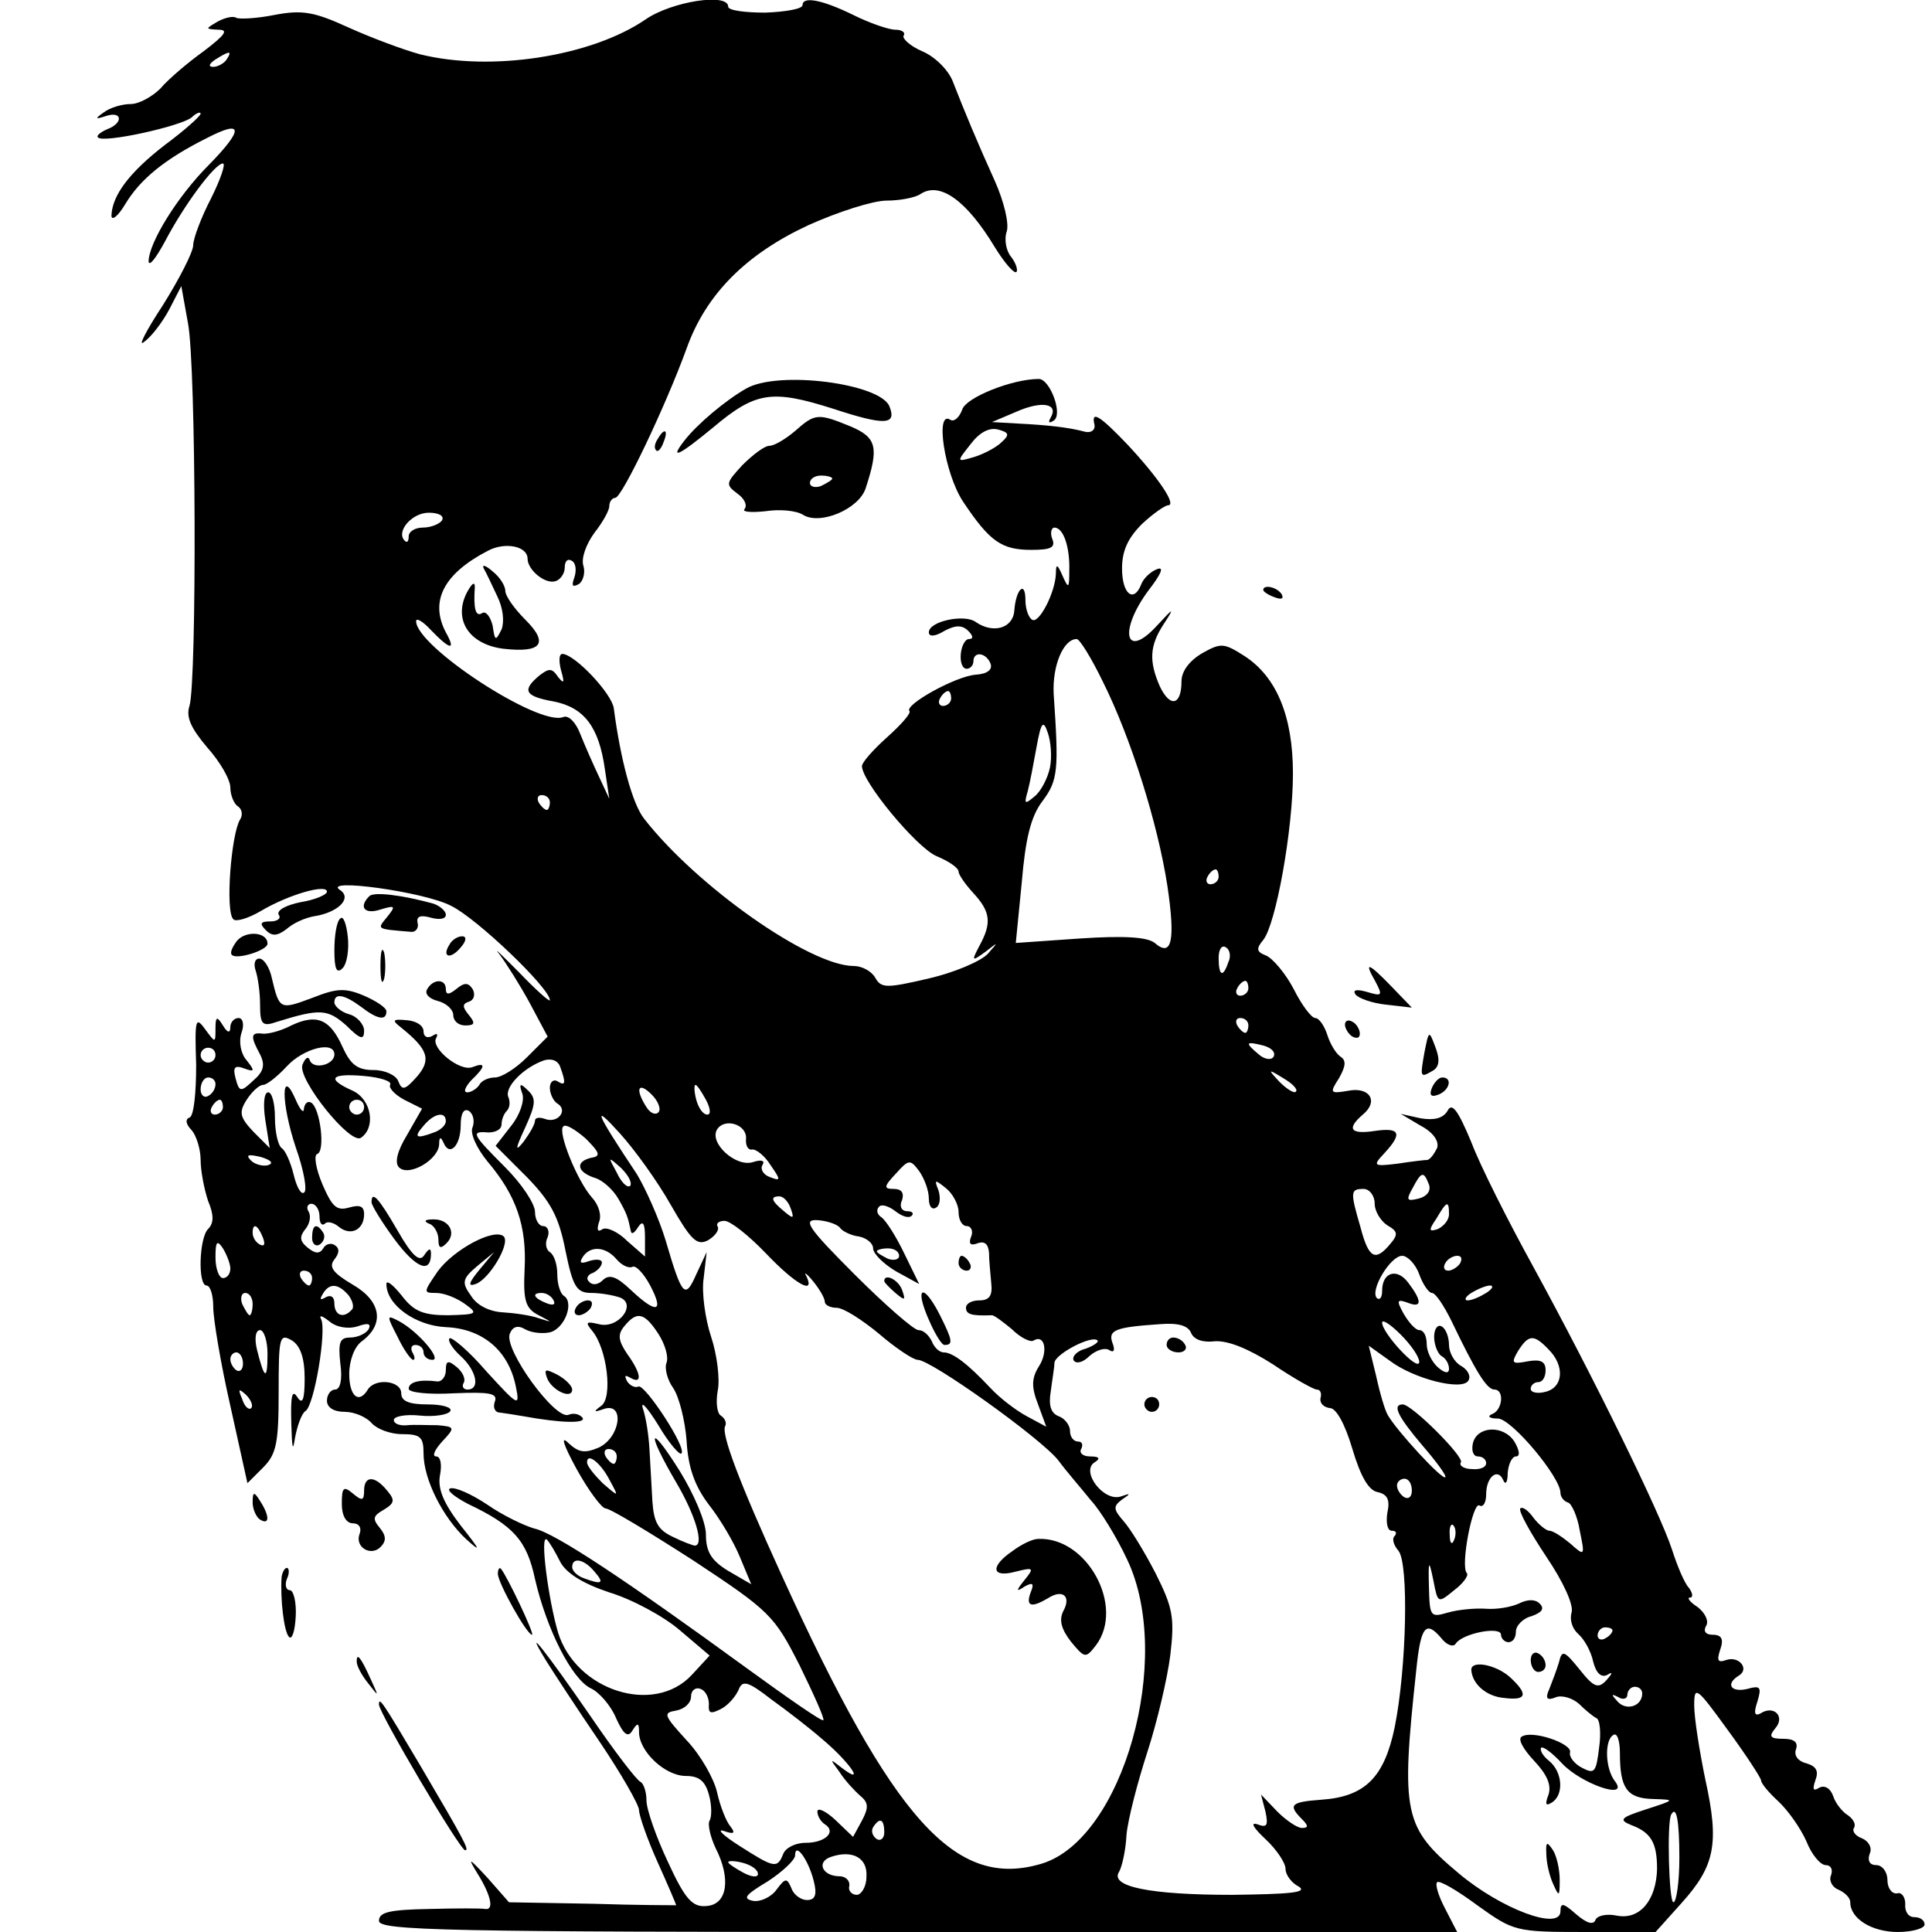 <?xml version="1.0" standalone="no"?>
<!DOCTYPE svg PUBLIC "-//W3C//DTD SVG 20010904//EN"
 "http://www.w3.org/TR/2001/REC-SVG-20010904/DTD/svg10.dtd">
<svg version="1.0" xmlns="http://www.w3.org/2000/svg"
 width="260pt" height="260pt" viewBox="0 0 260 260"
 preserveAspectRatio="xMidYMid meet">
<g transform="translate(0,260) scale(0.1,-0.1)"
fill="#000000" stroke="none">
<path d="M869 2574 c-73 -50 -208 -71 -304 -47 -22 6 -65 22 -96 36 -46 21
-62 24 -99 17 -25 -5 -48 -6 -52 -4 -4 3 -16 0 -25 -5 -17 -10 -17 -10 1 -11
14 0 9 -7 -20 -29 -21 -15 -48 -38 -58 -50 -11 -11 -29 -21 -40 -21 -12 0 -28
-5 -36 -11 -13 -9 -12 -10 3 -5 22 7 23 -10 1 -18 -9 -4 -15 -9 -12 -11 7 -8
111 15 126 27 6 6 12 8 12 5 0 -3 -21 -22 -48 -42 -48 -37 -71 -68 -72 -95 0
-8 9 -1 19 16 20 33 53 60 109 88 50 26 50 12 3 -36 -42 -42 -81 -105 -81
-130 1 -7 10 5 22 27 25 48 67 105 78 105 4 0 -3 -21 -16 -47 -13 -25 -24 -54
-24 -63 0 -9 -19 -46 -41 -81 -23 -35 -34 -57 -25 -49 10 7 25 27 34 44 l16
31 9 -50 c11 -57 12 -482 2 -515 -5 -15 2 -30 24 -56 17 -19 31 -43 31 -54 0
-10 5 -22 10 -25 6 -4 7 -12 3 -18 -12 -20 -20 -124 -9 -134 3 -4 20 1 37 11
37 22 89 37 89 26 0 -4 -16 -11 -35 -14 -20 -4 -33 -11 -30 -17 4 -5 -2 -9
-11 -9 -14 0 -15 -3 -6 -12 8 -8 15 -8 28 2 9 8 25 15 37 17 32 5 51 24 35 35
-27 17 113 -2 149 -21 35 -17 133 -111 133 -127 0 -3 -19 14 -42 38 -24 24
-35 35 -26 24 9 -12 28 -42 41 -66 l24 -45 -28 -28 c-15 -15 -34 -27 -43 -27
-8 0 -18 -4 -21 -10 -3 -5 -11 -10 -16 -10 -6 0 -3 7 5 16 20 19 20 25 2 18
-17 -7 -57 26 -49 39 3 6 1 7 -5 3 -7 -4 -12 -1 -12 6 0 8 -10 14 -22 15 -20
2 -21 0 -8 -10 36 -29 41 -43 21 -66 -16 -18 -20 -19 -25 -6 -3 8 -18 15 -33
15 -22 0 -31 7 -42 31 -17 38 -35 45 -69 29 -15 -8 -33 -12 -39 -11 -16 2 -16
-4 -3 -28 7 -14 5 -23 -9 -35 -17 -16 -19 -16 -24 3 -4 15 -1 18 12 13 14 -5
14 -3 3 11 -8 9 -11 25 -7 37 4 11 2 20 -4 20 -6 0 -11 -6 -11 -12 0 -9 -4 -8
-10 2 -8 13 -10 12 -10 -4 0 -20 0 -20 -14 -1 -13 18 -14 13 -12 -48 0 -37 -3
-69 -9 -71 -6 -2 -5 -9 3 -17 6 -7 12 -25 12 -40 0 -15 5 -40 10 -55 8 -19 8
-30 0 -38 -12 -12 -14 -76 -2 -76 5 0 9 -13 9 -29 0 -16 10 -76 23 -133 l23
-104 21 21 c18 18 21 33 21 101 0 75 1 80 18 70 11 -7 17 -23 17 -51 0 -29 -3
-36 -10 -25 -7 11 -9 1 -8 -35 1 -34 2 -40 5 -20 3 16 9 33 14 36 12 7 29 110
21 124 -3 6 2 4 11 -3 9 -8 25 -11 38 -7 14 5 19 4 15 -4 -4 -6 -15 -11 -25
-11 -14 0 -16 -7 -13 -35 3 -21 0 -35 -7 -35 -6 0 -11 -7 -11 -15 0 -9 9 -15
24 -15 13 0 29 -7 36 -15 7 -8 25 -15 41 -15 25 0 29 -4 29 -26 0 -35 26 -86
57 -115 21 -19 20 -16 -7 18 -23 30 -31 49 -28 67 3 15 1 26 -5 26 -6 0 -2 9
8 20 18 19 17 20 -6 22 -13 0 -32 1 -41 0 -10 -1 -18 2 -18 7 0 5 16 8 35 6
19 -2 38 1 41 6 3 5 -11 9 -30 9 -25 0 -36 4 -36 15 0 17 -35 21 -45 5 -12
-20 -25 -9 -25 21 0 18 7 37 17 44 31 23 26 54 -12 76 -27 16 -33 24 -25 34 7
9 7 15 1 19 -5 4 -13 2 -16 -4 -5 -8 -11 -7 -21 1 -11 9 -11 15 -3 25 6 7 8
18 4 24 -3 5 -1 10 4 10 6 0 11 -8 11 -17 0 -9 3 -13 7 -10 3 4 12 2 19 -4 16
-13 34 -4 34 17 0 11 -6 13 -20 9 -17 -5 -23 1 -36 31 -9 21 -12 40 -7 41 11
4 4 61 -8 69 -5 3 -9 -1 -10 -8 0 -7 -5 -2 -11 12 -20 46 -20 -4 0 -64 11 -31
16 -59 11 -61 -4 -3 -10 8 -14 25 -4 16 -11 32 -16 35 -5 4 -9 22 -9 41 0 19
-4 34 -9 34 -6 0 -7 -17 -4 -37 l6 -38 -22 22 c-18 19 -20 26 -9 43 7 11 17
20 22 20 5 0 19 11 32 25 22 24 64 35 64 16 0 -14 -28 -21 -33 -8 -2 6 -6 4
-10 -6 -7 -19 65 -109 79 -98 20 14 14 51 -11 63 -36 16 -31 24 15 20 22 -2
38 -7 35 -12 -2 -4 6 -13 19 -20 l24 -12 -20 -35 c-14 -23 -17 -38 -11 -44 13
-13 53 10 54 31 0 10 2 11 6 2 8 -19 23 -4 23 24 0 15 4 23 11 19 6 -4 8 -14
5 -22 -4 -8 6 -29 20 -46 39 -46 53 -87 50 -145 -2 -42 1 -53 19 -62 19 -10
19 -10 0 -4 -11 4 -33 7 -49 8 -17 1 -34 9 -42 22 -13 18 -12 23 8 40 l23 19
-20 -24 c-14 -17 -16 -23 -5 -19 18 6 47 54 38 64 -13 12 -68 -18 -89 -47 -19
-28 -20 -29 -2 -29 11 0 28 -7 39 -15 18 -13 16 -14 -23 -15 -33 0 -46 5 -62
26 -12 15 -21 22 -21 16 0 -28 39 -56 80 -58 49 -2 84 -31 94 -79 6 -29 4 -28
-39 19 -24 28 -47 47 -50 45 -3 -3 4 -14 15 -24 21 -19 27 -45 9 -45 -5 0 -8
4 -5 9 3 5 -1 14 -9 21 -12 10 -15 9 -15 -4 0 -9 -6 -16 -12 -15 -24 3 -38 -1
-38 -10 0 -5 27 -8 61 -6 48 2 59 0 55 -11 -3 -8 0 -15 7 -15 7 -1 21 -3 32
-5 49 -9 84 -10 79 -2 -4 5 -12 7 -19 4 -18 -7 -87 88 -79 109 4 10 11 12 21
6 9 -5 24 -6 33 -4 20 5 33 40 19 49 -5 3 -9 16 -9 29 0 13 -4 26 -10 30 -5 3
-7 12 -3 20 3 8 0 15 -6 15 -6 0 -11 9 -11 19 0 11 -18 38 -40 60 -45 45 -47
49 -23 47 10 0 18 4 18 11 0 6 3 14 7 18 4 4 5 12 2 19 -5 13 20 39 48 49 10
3 19 0 22 -9 8 -22 7 -26 -4 -19 -5 3 -10 -1 -10 -9 0 -8 5 -18 10 -21 15 -9
1 -27 -16 -21 -8 3 -14 2 -14 -2 0 -5 -7 -17 -15 -28 -12 -15 -12 -11 2 19 14
31 15 39 3 50 -10 10 -12 9 -7 -5 3 -9 -3 -28 -15 -43 l-21 -27 42 -42 c32
-33 43 -53 52 -99 10 -49 15 -57 35 -57 12 0 29 -3 38 -6 24 -9 -2 -43 -28
-36 -17 4 -19 3 -9 -9 20 -24 28 -90 12 -101 -11 -8 -10 -9 4 -4 28 9 22 -38
-7 -52 -19 -8 -27 -7 -41 6 -11 11 -7 -2 11 -35 16 -29 34 -53 39 -53 6 0 59
-32 118 -70 103 -68 109 -74 143 -141 19 -39 34 -72 32 -74 -2 -2 -48 30 -103
70 -162 118 -258 182 -286 188 -14 4 -43 18 -63 32 -21 14 -43 24 -50 22 -6
-2 5 -11 24 -21 61 -29 79 -49 90 -101 16 -69 50 -135 75 -147 11 -5 27 -23
34 -40 10 -22 16 -27 22 -17 7 11 9 11 9 -2 0 -26 35 -59 63 -59 18 0 26 -7
31 -25 4 -14 4 -30 1 -35 -3 -5 1 -22 8 -37 21 -41 16 -76 -12 -78 -19 -2 -29
9 -52 59 -16 34 -29 71 -29 83 0 12 -4 23 -8 25 -5 2 -35 41 -67 88 -60 87
-93 129 -60 75 10 -16 42 -65 72 -109 29 -43 53 -85 53 -92 0 -7 11 -39 25
-70 14 -31 25 -57 25 -58 0 0 -51 0 -112 2 l-113 2 -29 33 c-26 28 -27 28 -13
5 18 -29 22 -49 10 -47 -5 1 -38 1 -75 0 -53 -1 -68 -4 -68 -16 0 -13 87 -15
725 -15 l726 0 -16 31 c-9 17 -14 33 -11 36 3 3 27 -11 54 -31 49 -35 51 -36
145 -36 l95 0 35 39 c45 50 51 80 32 166 -8 39 -15 83 -15 100 0 27 3 25 45
-33 25 -34 45 -65 45 -68 0 -4 10 -16 23 -28 13 -12 30 -36 38 -54 7 -18 19
-32 26 -32 7 0 10 -6 7 -14 -3 -7 2 -16 10 -19 9 -4 16 -11 16 -17 0 -22 29
-40 64 -40 20 0 36 5 36 10 0 6 -6 10 -14 10 -8 0 -13 8 -12 18 0 9 -5 16 -11
14 -7 -1 -13 7 -13 18 0 11 -7 20 -15 20 -9 0 -12 6 -9 15 4 8 -1 17 -10 21
-9 3 -14 10 -11 14 3 5 -1 12 -8 17 -7 4 -17 16 -20 26 -4 11 -12 15 -19 11
-8 -5 -9 -2 -5 10 5 13 1 19 -12 23 -12 3 -17 11 -14 19 3 9 -2 14 -17 14 -18
0 -20 3 -11 14 14 16 -2 32 -20 20 -8 -4 -9 1 -4 16 6 20 4 22 -14 17 -22 -5
-29 7 -11 18 15 9 0 27 -17 21 -11 -4 -13 -1 -8 14 5 14 2 20 -10 20 -10 0
-13 5 -9 12 4 6 -1 17 -11 25 -11 7 -15 13 -11 13 5 0 4 6 -1 13 -6 6 -16 30
-23 52 -16 49 -106 233 -187 381 -33 60 -71 135 -83 167 -18 43 -26 54 -32 42
-6 -10 -18 -13 -36 -10 l-27 6 27 -16 c17 -9 25 -21 22 -30 -4 -8 -9 -15 -13
-16 -3 0 -21 -2 -40 -5 -33 -4 -34 -3 -18 14 25 27 21 35 -13 30 -33 -5 -38 3
-16 22 22 18 9 38 -20 32 -24 -4 -25 -3 -12 17 9 16 10 24 2 29 -6 4 -14 17
-18 30 -4 12 -11 22 -16 22 -5 0 -18 17 -29 39 -11 21 -28 41 -37 45 -13 5
-14 9 -4 21 17 21 40 148 40 224 0 77 -22 130 -65 158 -28 18 -32 18 -57 4
-17 -10 -28 -24 -28 -38 0 -32 -15 -36 -29 -7 -15 34 -14 55 5 84 15 23 14 23
-9 -2 -43 -47 -52 -7 -11 48 17 22 21 32 11 28 -8 -3 -18 -12 -21 -20 -10 -26
-26 -14 -26 21 0 24 8 41 27 60 15 14 31 25 35 25 12 0 -13 37 -54 81 -39 41
-50 47 -45 27 1 -7 -5 -11 -13 -9 -22 6 -51 9 -90 11 l-35 2 33 14 c34 15 57
11 46 -8 -4 -7 -2 -8 4 -4 13 8 -5 56 -20 56 -36 0 -98 -25 -103 -41 -4 -11
-11 -17 -16 -14 -21 14 -8 -72 17 -110 36 -54 52 -65 92 -65 26 0 33 3 28 15
-3 8 -1 15 3 15 12 0 21 -26 20 -58 0 -24 -1 -25 -9 -7 -7 16 -9 17 -9 3 -1
-26 -23 -68 -32 -62 -5 3 -9 15 -9 26 0 28 -13 15 -15 -14 -2 -24 -29 -31 -52
-15 -15 11 -63 1 -63 -14 0 -6 8 -6 21 2 15 8 24 8 32 0 7 -7 7 -11 1 -11 -5
0 -10 -9 -11 -20 -1 -11 2 -20 8 -20 5 0 9 5 9 10 0 14 17 12 23 -3 3 -8 -4
-14 -20 -15 -27 -2 -97 -41 -89 -49 2 -3 -11 -18 -30 -35 -19 -17 -34 -34 -34
-39 0 -21 73 -109 100 -121 17 -7 30 -16 30 -21 0 -4 9 -17 20 -29 23 -25 25
-40 8 -71 -11 -21 -10 -21 8 -8 18 14 18 14 3 -3 -10 -10 -45 -25 -80 -33 -56
-13 -63 -13 -71 1 -5 9 -18 16 -29 16 -59 0 -211 107 -282 198 -16 20 -32 80
-41 149 -3 20 -52 72 -69 73 -5 0 -5 -10 -2 -22 5 -17 4 -19 -4 -9 -8 12 -12
12 -25 2 -24 -20 -20 -28 19 -35 41 -8 61 -34 69 -91 l6 -40 -14 30 c-8 17
-19 42 -25 57 -6 16 -16 26 -23 23 -33 -13 -198 95 -198 129 0 5 9 0 20 -12
26 -27 34 -28 20 -3 -22 42 -3 79 57 110 23 12 53 6 53 -11 0 -15 24 -35 38
-30 6 2 12 10 12 18 0 9 4 13 10 9 5 -3 6 -13 3 -22 -4 -11 -3 -14 6 -9 6 4 9
16 6 25 -3 10 4 29 15 44 11 14 20 30 20 36 0 6 4 11 8 11 9 0 68 124 96 201
26 73 80 127 164 166 40 18 87 33 105 33 18 0 39 4 46 9 26 17 62 -9 100 -72
13 -21 26 -36 29 -33 2 3 -1 12 -7 20 -7 8 -10 24 -6 35 3 11 -4 40 -16 67
-24 53 -41 94 -57 135 -6 15 -24 33 -41 40 -16 7 -27 17 -25 21 3 4 -2 8 -11
8 -9 0 -35 9 -57 20 -43 21 -68 25 -68 13 0 -5 -23 -9 -50 -10 -28 0 -50 3
-50 8 0 19 -76 7 -111 -17z m-564 -54 c-3 -5 -12 -10 -18 -10 -7 0 -6 4 3 10
19 12 23 12 15 0z m1043 -515 c-7 -7 -24 -16 -37 -20 -24 -7 -24 -7 -5 17 12
16 25 23 37 20 15 -4 16 -7 5 -17z m-753 -105 c-3 -5 -15 -10 -26 -10 -10 0
-19 -5 -19 -12 0 -6 -2 -9 -5 -6 -13 12 9 38 32 38 13 0 21 -4 18 -10z m889
-217 c38 -76 74 -191 87 -275 11 -74 6 -97 -17 -77 -10 8 -41 10 -101 6 l-86
-6 8 81 c5 59 12 89 28 110 21 28 22 42 15 144 -2 38 13 74 31 74 4 0 20 -26
35 -57z m-204 -23 c0 -5 -5 -10 -11 -10 -5 0 -7 5 -4 10 3 6 8 10 11 10 2 0 4
-4 4 -10z m133 -93 c-3 -14 -12 -32 -21 -39 -13 -11 -14 -10 -9 7 3 11 8 38
12 60 6 33 9 37 15 19 4 -11 6 -32 3 -47z m-673 -47 c0 -5 -2 -10 -4 -10 -3 0
-8 5 -11 10 -3 6 -1 10 4 10 6 0 11 -4 11 -10z m900 -100 c0 -5 -5 -10 -11
-10 -5 0 -7 5 -4 10 3 6 8 10 11 10 2 0 4 -4 4 -10z m13 -115 c-7 -21 -13 -19
-13 6 0 11 4 18 10 14 5 -3 7 -12 3 -20z m27 -35 c0 -5 -5 -10 -11 -10 -5 0
-7 5 -4 10 3 6 8 10 11 10 2 0 4 -4 4 -10z m0 -50 c0 -5 -2 -10 -4 -10 -3 0
-8 5 -11 10 -3 6 -1 10 4 10 6 0 11 -4 11 -10z m34 -42 c-3 -5 -12 -4 -20 3
-19 16 -18 18 6 12 11 -3 17 -9 14 -15z m-1424 2 c0 -5 -4 -10 -10 -10 -5 0
-10 5 -10 10 0 6 5 10 10 10 6 0 10 -4 10 -10z m1454 -49 c-2 -3 -12 3 -22 13
-16 17 -16 18 5 5 12 -7 20 -15 17 -18z m-1454 10 c0 -6 -4 -13 -10 -16 -5 -3
-10 1 -10 9 0 9 5 16 10 16 6 0 10 -4 10 -9z m596 -38 c-4 -4 -11 -1 -16 7
-16 25 -11 35 7 17 9 -9 13 -20 9 -24z m64 17 c6 -11 7 -20 2 -20 -6 0 -12 9
-15 20 -3 11 -3 20 -1 20 2 0 8 -9 14 -20z m-650 -10 c0 -5 -5 -10 -11 -10 -5
0 -7 5 -4 10 3 6 8 10 11 10 2 0 4 -4 4 -10z m190 0 c0 -5 -4 -10 -10 -10 -5
0 -10 5 -10 10 0 6 5 10 10 10 6 0 10 -4 10 -10z m413 -132 c27 -47 35 -55 50
-47 10 6 15 14 13 18 -3 4 1 8 9 8 8 0 33 -20 56 -44 39 -41 67 -57 54 -30 -4
6 1 3 9 -7 9 -11 16 -23 16 -28 0 -4 7 -8 16 -8 9 0 34 -16 57 -35 22 -19 46
-35 52 -35 18 0 165 -105 189 -135 11 -15 32 -39 44 -54 13 -14 35 -50 49 -80
63 -133 -6 -376 -115 -409 -116 -35 -199 57 -350 388 -57 125 -82 191 -76 201
2 4 0 10 -6 14 -5 3 -7 18 -4 34 3 15 -1 48 -9 72 -8 24 -13 60 -10 79 l4 35
-14 -30 c-15 -34 -19 -30 -41 45 -9 30 -27 70 -39 90 -56 84 -61 97 -23 55 20
-22 51 -65 69 -97z m-303 113 c0 -5 -7 -12 -16 -15 -24 -9 -28 -7 -14 9 14 17
30 20 30 6z m196 -49 c-22 -5 -20 -19 4 -27 11 -3 25 -16 32 -28 12 -21 13
-25 17 -44 1 -5 5 -2 10 6 6 9 9 5 9 -14 l0 -26 -24 21 c-12 12 -27 19 -33 16
-7 -5 -8 -1 -5 9 4 9 0 23 -9 33 -20 22 -47 89 -39 96 3 4 16 -4 30 -16 19
-19 21 -24 8 -26z m208 26 c-1 -10 3 -16 8 -15 5 1 17 -8 25 -21 14 -20 14
-22 -1 -16 -9 3 -13 11 -10 16 4 6 -1 8 -13 4 -23 -7 -59 26 -48 44 10 16 40
7 39 -12z m-643 -36 c-7 -2 -18 1 -23 6 -8 8 -4 9 13 5 13 -4 18 -8 10 -11z
m487 -28 c-4 -3 -12 5 -18 18 -12 22 -12 22 6 6 10 -10 15 -20 12 -24z m402
-17 c0 -10 4 -16 10 -12 5 3 6 13 3 23 -6 15 -5 15 10 3 9 -7 17 -22 17 -32 0
-11 5 -19 11 -19 6 0 9 -7 6 -14 -4 -10 -1 -13 9 -9 9 3 14 -1 15 -13 0 -11 2
-29 3 -41 2 -17 -3 -23 -16 -23 -10 0 -18 -4 -18 -10 0 -9 8 -11 35 -10 3 0
15 -9 27 -19 11 -11 25 -18 29 -15 15 9 20 -15 7 -35 -10 -16 -10 -28 -1 -51
l11 -30 -26 14 c-15 8 -37 25 -49 38 -31 33 -51 48 -63 48 -6 0 -13 7 -16 15
-4 8 -11 15 -18 15 -6 0 -45 34 -86 75 -63 63 -70 74 -50 73 14 -1 28 -6 31
-11 3 -4 15 -10 25 -11 10 -2 19 -9 19 -16 0 -7 14 -21 31 -31 l31 -17 -20 41
c-11 23 -25 45 -31 49 -6 4 -7 10 -3 14 3 4 13 1 22 -6 9 -7 18 -10 22 -6 3 3
1 6 -6 6 -8 0 -11 7 -7 15 3 10 -1 15 -11 15 -14 0 -14 3 3 21 17 19 19 19 31
3 7 -10 13 -26 13 -37z m673 19 c3 -8 -2 -16 -14 -19 -16 -4 -17 -2 -8 14 12
23 15 23 22 5z m-73 -26 c0 -10 8 -23 17 -29 14 -8 15 -12 4 -25 -20 -24 -29
-20 -40 22 -14 48 -14 52 4 52 8 0 15 -9 15 -20z m-786 -6 c5 -14 4 -15 -9 -4
-17 14 -19 20 -6 20 5 0 12 -7 15 -16z m886 -8 c0 -8 -7 -16 -15 -20 -12 -4
-13 -2 -2 14 14 24 17 25 17 6z m-1596 -32 c3 -8 2 -12 -4 -9 -6 3 -10 10 -10
16 0 14 7 11 14 -7z m-44 -41 c0 -7 -4 -13 -10 -13 -5 0 -10 12 -10 28 0 21 2
24 10 12 5 -8 10 -21 10 -27z m520 12 c7 -8 16 -12 21 -10 4 3 15 -8 24 -25
19 -36 9 -39 -26 -6 -19 18 -29 22 -38 13 -6 -6 -14 -7 -18 -2 -5 4 -2 10 5
12 6 3 12 9 12 14 0 4 -7 5 -17 2 -11 -4 -14 -3 -9 5 10 16 31 15 46 -3z m380
5 c0 -5 -7 -7 -15 -4 -8 4 -15 8 -15 10 0 2 7 4 15 4 8 0 15 -4 15 -10z m700
-25 c5 -14 13 -25 17 -25 5 0 16 -17 26 -37 33 -69 48 -93 58 -93 14 0 11 -28
-3 -33 -7 -3 -4 -6 8 -6 19 -1 84 -79 84 -100 0 -5 4 -11 10 -13 5 -1 13 -19
16 -38 7 -34 7 -35 -13 -17 -11 9 -23 17 -28 17 -4 0 -14 8 -21 17 -7 10 -15
16 -18 13 -3 -3 13 -32 35 -65 23 -34 37 -65 34 -75 -3 -10 1 -22 9 -29 8 -7
17 -23 20 -37 4 -16 11 -22 19 -18 8 5 7 2 -1 -7 -11 -12 -17 -10 -36 14 -21
26 -24 27 -28 10 -3 -10 -9 -26 -13 -36 -6 -13 -3 -16 9 -11 8 3 22 -1 31 -9
8 -8 19 -17 23 -19 5 -1 7 -20 4 -40 -4 -33 -6 -36 -23 -27 -10 5 -18 15 -16
21 2 12 -51 30 -65 21 -6 -3 2 -17 16 -32 18 -19 24 -33 20 -46 -5 -13 -4 -16
4 -11 17 10 15 41 -3 56 -9 7 -13 15 -11 18 3 2 15 -7 28 -21 25 -27 90 -50
72 -25 -14 17 -15 56 -3 63 5 4 9 -7 9 -24 0 -47 9 -61 44 -62 31 -1 31 -1 -9
-14 -34 -11 -37 -14 -20 -21 27 -10 35 -24 35 -59 -1 -42 -23 -69 -54 -63 -14
3 -27 0 -29 -6 -3 -7 -12 -4 -26 8 -17 15 -21 16 -21 4 0 -27 -80 3 -137 51
-74 62 -78 80 -57 274 6 59 13 67 34 42 7 -9 16 -12 19 -7 9 14 61 24 61 12 0
-5 5 -10 10 -10 6 0 10 6 10 14 0 8 9 18 21 21 14 5 18 10 11 17 -6 6 -16 6
-28 0 -11 -5 -30 -8 -44 -7 -14 1 -37 -1 -51 -5 -24 -7 -25 -6 -26 34 -1 37 0
38 6 9 6 -31 6 -31 28 -13 12 9 20 20 17 23 -9 9 8 97 17 91 5 -3 9 4 9 15 0
24 16 36 23 19 3 -7 6 -3 6 10 1 12 6 22 11 22 6 0 5 8 -2 20 -15 23 -51 21
-56 -3 -2 -10 1 -17 7 -17 6 0 11 -4 11 -9 0 -6 -9 -9 -19 -8 -11 0 -18 5 -15
9 5 7 -65 77 -78 78 -15 0 -7 -16 26 -55 19 -22 33 -41 31 -43 -4 -4 -64 61
-77 83 -4 6 -11 30 -16 53 l-10 41 28 -20 c33 -25 98 -41 106 -27 4 6 -1 15
-10 20 -9 5 -16 18 -16 28 0 10 -4 22 -10 25 -5 3 -10 -3 -10 -14 0 -11 5 -23
10 -26 6 -3 10 -11 10 -17 0 -7 -6 -6 -15 2 -8 7 -15 21 -15 31 0 11 -4 19
-10 19 -5 0 -14 10 -21 22 -10 18 -9 20 5 15 20 -8 20 2 1 27 -15 20 -35 14
-35 -11 0 -9 -3 -13 -7 -10 -10 10 18 57 34 57 7 0 18 -11 23 -25z m55 15 c-3
-5 -11 -10 -16 -10 -6 0 -7 5 -4 10 3 6 11 10 16 10 6 0 7 -4 4 -10z m-1545
-20 c0 -5 -2 -10 -4 -10 -3 0 -8 5 -11 10 -3 6 -1 10 4 10 6 0 11 -4 11 -10z
m49 -23 c6 -8 8 -17 4 -20 -11 -12 -23 -7 -23 9 0 9 -5 12 -12 8 -7 -4 -8 -3
-4 4 9 16 21 15 35 -1z m1531 3 c-8 -5 -19 -10 -25 -10 -5 0 -3 5 5 10 8 5 20
10 25 10 6 0 3 -5 -5 -10z m-1660 -15 c0 -8 -2 -15 -4 -15 -2 0 -6 7 -10 15
-3 8 -1 15 4 15 6 0 10 -7 10 -15z m405 5 c3 -6 -1 -7 -9 -4 -18 7 -21 14 -7
14 6 0 13 -4 16 -10z m141 -45 c9 -14 14 -31 11 -39 -3 -7 1 -23 9 -34 8 -12
16 -44 18 -71 2 -36 11 -61 30 -86 15 -19 34 -51 42 -71 l15 -36 -31 18 c-23
14 -30 26 -30 49 0 17 -16 54 -35 85 -42 67 -46 55 -5 -15 26 -44 38 -85 25
-85 -2 0 -16 5 -30 12 -19 9 -25 19 -27 47 -1 20 -3 52 -4 71 -1 19 -5 44 -9
55 -3 11 6 1 21 -23 14 -24 29 -41 31 -38 8 7 -50 95 -58 90 -4 -2 -11 1 -15
7 -4 8 -3 9 4 5 17 -10 15 6 -4 32 -12 18 -13 26 -4 37 17 21 27 19 46 -10z
m1024 -38 c-1 -14 -50 39 -50 53 0 5 11 -2 25 -16 14 -14 25 -30 25 -37z
m-307 39 c4 -9 16 -13 32 -11 18 1 45 -10 78 -31 28 -19 55 -34 59 -34 5 0 7
-5 5 -12 -1 -7 5 -12 13 -13 8 0 20 -21 30 -55 11 -37 22 -56 34 -58 13 -3 17
-10 13 -28 -2 -13 0 -24 6 -24 6 0 7 -3 4 -7 -4 -3 -2 -12 5 -20 14 -17 11
-157 -5 -237 -14 -68 -40 -94 -99 -98 -41 -3 -45 -7 -26 -26 9 -9 9 -12 0 -12
-6 0 -21 10 -33 22 l-22 23 6 -23 c4 -19 2 -22 -11 -17 -10 3 -5 -5 11 -20 15
-14 27 -32 27 -40 0 -8 8 -19 18 -24 12 -8 -12 -10 -90 -11 -110 0 -165 11
-152 31 4 7 9 29 10 50 2 21 15 71 28 111 13 40 27 99 31 131 6 51 3 64 -20
110 -15 29 -34 60 -43 70 -14 16 -14 20 -2 29 12 8 12 9 -2 4 -23 -7 -54 34
-35 46 8 5 7 8 -6 8 -10 0 -15 5 -12 10 3 6 1 10 -4 10 -6 0 -11 6 -11 14 0 8
-7 17 -15 20 -11 4 -14 15 -11 33 2 16 5 33 5 39 1 12 51 38 58 30 2 -2 -5 -7
-16 -11 -12 -3 -19 -11 -16 -16 4 -5 13 -2 21 6 9 8 21 12 27 8 6 -4 8 0 4 10
-6 17 4 21 64 25 25 2 38 -2 42 -12z m-1243 -28 c0 -36 -4 -35 -14 5 -4 16 -2
27 4 27 5 0 10 -14 10 -32z m1724 6 c22 -22 20 -51 -4 -57 -11 -3 -20 -1 -20
4 0 5 5 9 10 9 6 0 10 7 10 16 0 12 -7 15 -24 12 -21 -4 -23 -3 -13 14 14 22
21 23 41 2z m-1757 -19 c0 -8 -4 -12 -9 -9 -4 3 -8 9 -8 15 0 5 4 9 8 9 5 0 9
-7 9 -15z m11 -60 c-3 -3 -9 2 -12 12 -6 14 -5 15 5 6 7 -7 10 -15 7 -18z
m492 -65 c0 -5 -2 -10 -4 -10 -3 0 -8 5 -11 10 -3 6 -1 10 4 10 6 0 11 -4 11
-10z m-9 -33 c12 -22 12 -22 -10 -3 -11 11 -21 23 -21 28 0 14 19 -1 31 -25z
m1079 -13 c0 -8 -4 -12 -10 -9 -5 3 -10 10 -10 16 0 5 5 9 10 9 6 0 10 -7 10
-16z m57 -66 c-3 -8 -6 -5 -6 6 -1 11 2 17 5 13 3 -3 4 -12 1 -19z m-1203 -30
c8 -15 30 -29 66 -41 30 -9 73 -32 95 -51 l40 -34 -24 -26 c-51 -55 -156 -21
-180 57 -13 44 -25 134 -15 125 4 -4 12 -18 18 -30z m46 -13 c14 -16 10 -18
-14 -9 -9 3 -16 10 -16 15 0 14 16 11 30 -6z m1370 -79 c0 -3 -4 -8 -10 -11
-5 -3 -10 -1 -10 4 0 6 5 11 10 11 6 0 10 -2 10 -4z m-1064 -146 c36 -30 60
-64 28 -40 -18 14 -18 14 -4 -5 7 -11 20 -25 28 -32 11 -9 11 -16 2 -33 l-12
-22 -24 23 c-13 12 -24 17 -24 11 0 -6 5 -14 10 -17 16 -10 1 -25 -26 -25 -14
0 -27 -7 -30 -15 -8 -20 -12 -19 -59 11 -22 14 -31 23 -21 20 14 -5 16 -3 9 6
-6 7 -14 28 -18 46 -4 18 -22 50 -41 70 -31 34 -32 37 -14 40 11 2 20 10 20
19 0 8 6 13 13 10 6 -2 11 -11 11 -20 -1 -13 2 -14 16 -7 10 5 20 17 24 26 5
13 12 12 44 -13 21 -15 52 -39 68 -53z m1104 61 c0 -17 -21 -24 -33 -11 -9 10
-9 11 1 6 6 -4 12 -2 12 3 0 6 5 11 10 11 6 0 10 -4 10 -9z m50 -221 c0 -33
-4 -60 -8 -60 -6 0 -9 107 -3 118 7 13 11 -8 11 -58z m-1070 34 c0 -8 -5 -12
-10 -9 -6 4 -8 11 -5 16 9 14 15 11 15 -7z m-95 -65 c5 -19 2 -26 -9 -26 -8 0
-18 7 -21 16 -6 14 -8 14 -20 -2 -7 -10 -22 -17 -32 -15 -14 3 -10 8 20 26 20
13 37 29 37 35 0 19 18 -6 25 -34z m71 5 c0 -13 -7 -24 -13 -24 -7 0 -12 6
-10 12 1 7 -5 13 -13 13 -23 0 -32 19 -12 26 29 10 50 -1 48 -27z m-146 4 c0
-5 -9 -4 -20 2 -11 6 -20 12 -20 14 0 2 9 2 20 -1 11 -3 20 -9 20 -15z"/>
<path d="M1363 513 c-31 -21 -29 -37 4 -28 24 6 25 5 12 -11 -12 -15 -12 -17
0 -9 11 6 13 4 8 -8 -7 -19 1 -21 23 -8 20 13 32 3 21 -17 -6 -12 -3 -24 10
-41 19 -23 20 -23 34 -5 39 52 -12 146 -78 143 -7 0 -22 -7 -34 -16z"/>
<path d="M1290 900 c0 -5 5 -10 11 -10 5 0 7 5 4 10 -3 6 -8 10 -11 10 -2 0
-4 -4 -4 -10z"/>
<path d="M1190 876 c0 -2 7 -9 15 -16 13 -11 14 -10 9 4 -5 14 -24 23 -24 12z"/>
<path d="M1240 856 c0 -15 24 -66 31 -66 12 0 11 6 -6 40 -13 26 -25 38 -25
26z"/>
<path d="M2060 366 c0 -9 5 -16 10 -16 6 0 10 4 10 9 0 6 -4 13 -10 16 -5 3
-10 -1 -10 -9z"/>
<path d="M1980 353 c1 -19 20 -36 44 -38 31 -4 33 5 8 28 -19 17 -52 23 -52
10z"/>
<path d="M2081 105 c0 -11 4 -29 9 -40 8 -18 9 -18 9 5 0 14 -4 32 -9 40 -8
12 -10 12 -9 -5z"/>
<path d="M1570 790 c0 -5 7 -10 16 -10 8 0 12 5 9 10 -3 6 -10 10 -16 10 -5 0
-9 -4 -9 -10z"/>
<path d="M1540 710 c0 -5 5 -10 10 -10 6 0 10 5 10 10 0 6 -4 10 -10 10 -5 0
-10 -4 -10 -10z"/>
<path d="M1004 2077 c-28 -16 -66 -48 -83 -70 -21 -27 -7 -20 39 18 57 48 79
51 161 25 70 -23 86 -22 76 3 -12 31 -150 49 -193 24z"/>
<path d="M1070 2020 c-13 -11 -28 -20 -35 -20 -6 0 -22 -12 -36 -26 -22 -24
-23 -26 -7 -38 10 -7 14 -16 10 -21 -4 -4 9 -5 28 -3 19 3 42 1 51 -5 23 -14
75 8 84 36 18 55 15 68 -20 83 -44 18 -48 18 -75 -6z m50 -64 c0 -2 -7 -6 -15
-10 -8 -3 -15 -1 -15 4 0 6 7 10 15 10 8 0 15 -2 15 -4z"/>
<path d="M885 2009 c-4 -6 -5 -12 -2 -15 2 -3 7 2 10 11 7 17 1 20 -8 4z"/>
<path d="M651 1835 c3 -5 11 -22 18 -37 8 -16 10 -34 6 -45 -8 -16 -9 -16 -12
5 -3 12 -9 20 -14 17 -9 -6 -12 6 -10 35 0 8 -4 5 -11 -8 -18 -36 3 -69 49
-75 52 -6 62 7 30 39 -15 15 -27 32 -27 39 0 7 -8 19 -17 26 -9 8 -15 10 -12
4z"/>
<path d="M1700 1806 c0 -2 7 -7 16 -10 8 -3 12 -2 9 4 -6 10 -25 14 -25 6z"/>
<path d="M497 1394 c-15 -15 -6 -25 15 -18 20 6 21 5 9 -10 -14 -17 -15 -16
32 -20 6 -1 11 5 9 12 -2 9 4 11 18 7 11 -3 20 -2 20 4 0 5 -8 12 -17 15 -44
12 -80 16 -86 10z"/>
<path d="M458 1364 c-5 -4 -8 -23 -8 -43 0 -25 3 -32 11 -24 6 6 9 25 7 43 -2
17 -6 28 -10 24z"/>
<path d="M319 1334 c-6 -8 -10 -16 -7 -19 6 -7 48 6 48 15 0 16 -29 18 -41 4z"/>
<path d="M605 1329 c-11 -17 1 -21 15 -4 8 9 8 15 2 15 -6 0 -14 -5 -17 -11z"/>
<path d="M512 1300 c0 -19 2 -27 5 -17 2 9 2 25 0 35 -3 9 -5 1 -5 -18z"/>
<path d="M344 1294 c3 -9 6 -29 6 -46 0 -27 3 -30 23 -23 58 18 68 17 93 -5
19 -19 24 -20 24 -7 0 8 -9 19 -20 22 -11 3 -20 11 -20 16 0 13 13 11 36 -6
22 -17 34 -19 34 -6 0 5 -14 14 -30 21 -26 11 -37 10 -70 -3 -43 -16 -44 -16
-54 26 -3 15 -11 27 -17 27 -6 0 -8 -7 -5 -16z"/>
<path d="M1851 1279 c10 -19 9 -20 -11 -14 -14 4 -20 3 -16 -3 3 -5 22 -12 41
-14 l35 -4 -27 28 c-32 33 -38 35 -22 7z"/>
<path d="M575 1269 c-4 -6 2 -13 14 -16 12 -3 21 -12 21 -19 0 -8 7 -14 16
-14 13 0 14 3 5 14 -9 11 -9 15 0 18 7 2 9 10 5 17 -6 9 -11 9 -22 0 -10 -8
-14 -8 -14 0 0 14 -17 14 -25 0z"/>
<path d="M1810 1221 c0 -5 5 -13 10 -16 6 -3 10 -2 10 4 0 5 -4 13 -10 16 -5
3 -10 2 -10 -4z"/>
<path d="M1917 1184 c-6 -34 -6 -35 11 -25 9 5 10 15 4 31 -9 24 -9 24 -15 -6z"/>
<path d="M1927 1136 c-4 -10 -1 -13 9 -9 15 6 19 23 5 23 -5 0 -11 -7 -14 -14z"/>
<path d="M500 982 c0 -4 14 -27 31 -50 29 -39 49 -47 49 -19 0 8 -3 7 -9 -2
-6 -10 -16 -2 -36 33 -26 45 -35 54 -35 38z"/>
<path d="M578 953 c6 -2 12 -12 12 -21 0 -12 3 -13 11 -5 14 14 3 33 -19 32
-11 0 -12 -3 -4 -6z"/>
<path d="M420 934 c0 -8 5 -12 10 -9 6 4 8 11 5 16 -9 14 -15 11 -15 -7z"/>
<path d="M775 840 c-3 -5 -2 -10 4 -10 5 0 13 5 16 10 3 6 2 10 -4 10 -5 0
-13 -4 -16 -10z"/>
<path d="M535 801 c8 -17 18 -31 21 -31 3 0 2 5 -1 10 -3 6 -1 10 4 10 6 0 11
-4 11 -10 0 -5 5 -10 12 -10 13 0 -19 38 -45 52 -17 9 -17 8 -2 -21z"/>
<path d="M736 746 c6 -17 34 -30 34 -16 0 5 -9 14 -20 20 -16 8 -18 8 -14 -4z"/>
<path d="M490 594 c0 -14 -3 -14 -15 -4 -13 11 -15 8 -15 -14 0 -16 6 -26 15
-26 8 0 12 -6 9 -14 -7 -18 15 -31 28 -18 8 8 8 15 -1 26 -10 12 -9 16 5 24
15 9 16 13 5 26 -17 21 -31 20 -31 0z"/>
<path d="M340 578 c0 -9 5 -20 10 -23 13 -8 13 5 0 25 -8 13 -10 13 -10 -2z"/>
<path d="M379 478 c-2 -29 3 -74 10 -81 4 -4 8 8 9 28 1 19 -3 35 -8 35 -5 0
-7 7 -4 15 4 8 3 15 0 15 -3 0 -6 -6 -7 -12z"/>
<path d="M670 482 c0 -12 39 -82 46 -82 4 0 -34 80 -42 89 -2 2 -4 -1 -4 -7z"/>
<path d="M480 364 c0 -6 7 -19 16 -30 14 -18 14 -18 3 6 -14 31 -19 36 -19 24z"/>
<path d="M510 306 c0 -11 109 -196 116 -196 6 0 -1 13 -61 115 -51 86 -55 92
-55 81z"/>
</g>
</svg>
